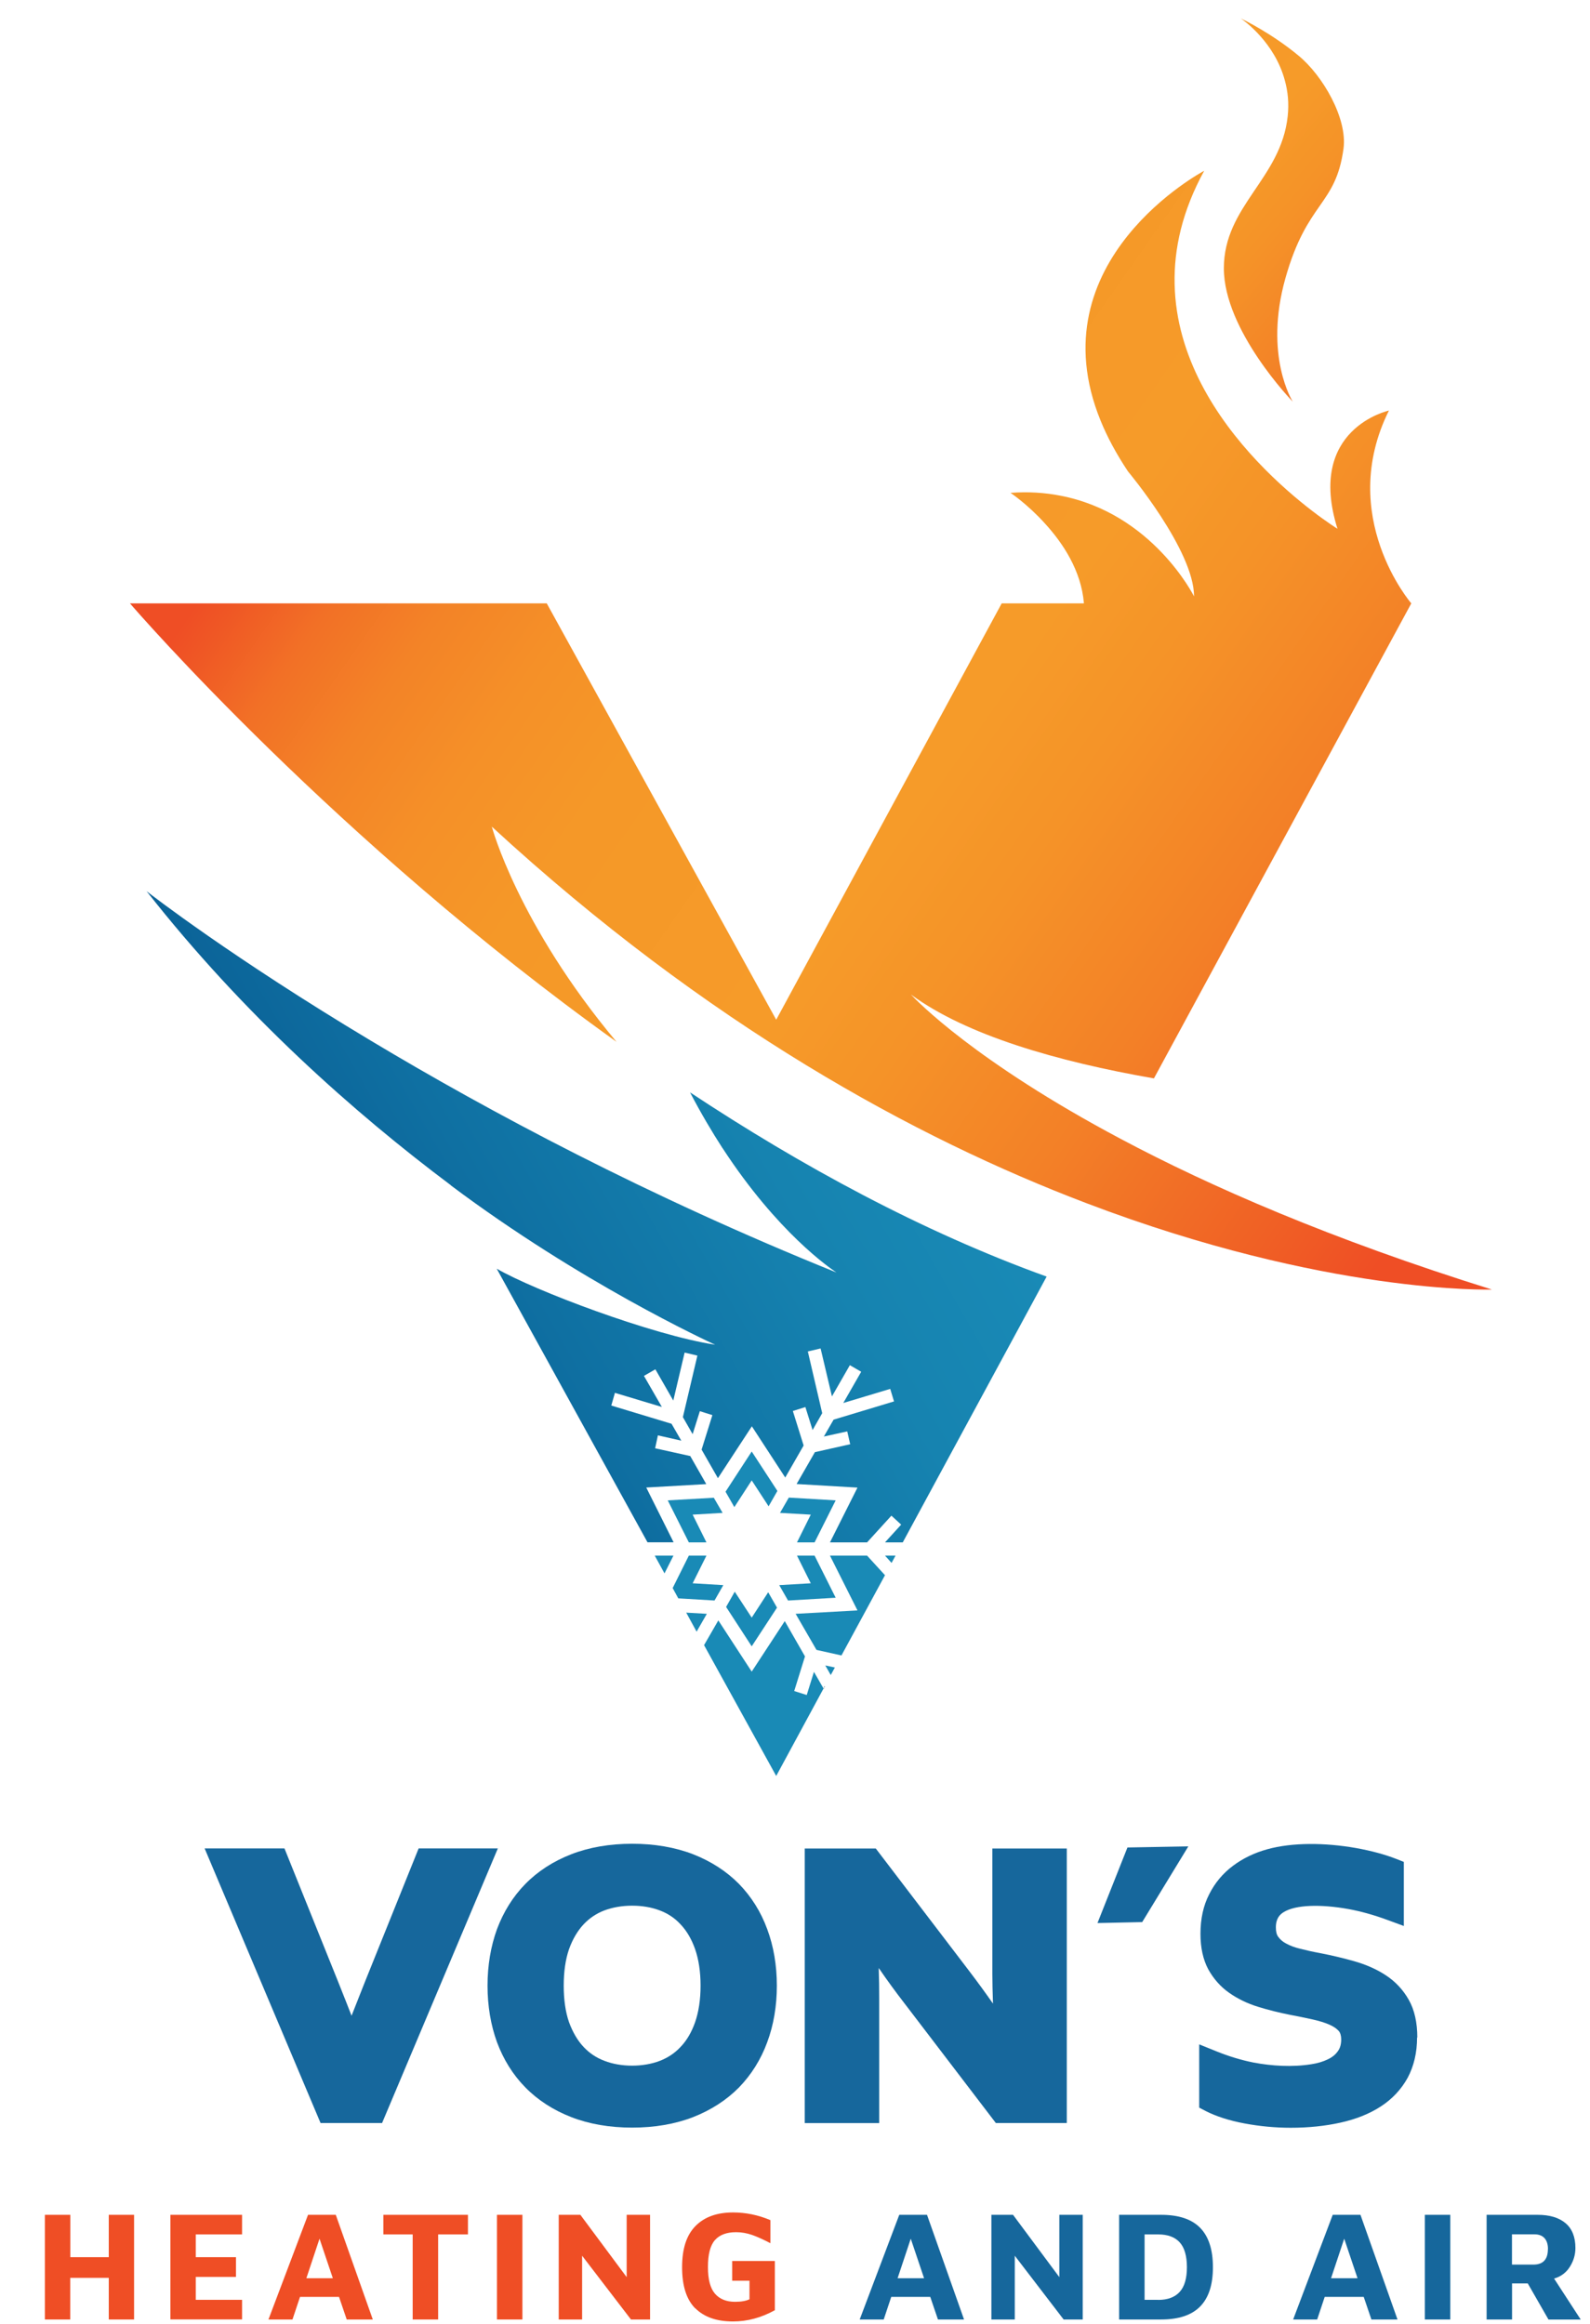 <?xml version="1.0" encoding="UTF-8"?>
<svg xmlns="http://www.w3.org/2000/svg" xmlns:xlink="http://www.w3.org/1999/xlink" id="Layer_1" viewBox="0 0 200.54 293.11">
  <defs>
    <style>.cls-1{fill:url(#linear-gradient);}.cls-2{fill:#ef4e25;}.cls-3{fill:#16679c;}.cls-4{fill:#198ab6;}.cls-5{filter:url(#drop-shadow-1);}.cls-6{fill:url(#linear-gradient-3);}.cls-7{fill:url(#linear-gradient-2);}</style>
    <filter id="drop-shadow-1">
      <feOffset dx="2" dy="2"></feOffset>
      <feGaussianBlur result="blur" stdDeviation="0"></feGaussianBlur>
      <feFlood flood-color="#fff" flood-opacity=".7"></feFlood>
      <feComposite in2="blur" operator="in"></feComposite>
      <feComposite in="SourceGraphic"></feComposite>
    </filter>
    <linearGradient id="linear-gradient" x1="52.26" y1="32.07" x2="214.14" y2="145.42" gradientUnits="userSpaceOnUse">
      <stop offset="0" stop-color="#ef4e25"></stop>
      <stop offset=".02" stop-color="#ef5725"></stop>
      <stop offset=".07" stop-color="#f27026"></stop>
      <stop offset=".13" stop-color="#f38327"></stop>
      <stop offset=".2" stop-color="#f59028"></stop>
      <stop offset=".28" stop-color="#f59828"></stop>
      <stop offset=".45" stop-color="#f69b29"></stop>
      <stop offset=".53" stop-color="#f59328"></stop>
      <stop offset=".65" stop-color="#f38027"></stop>
      <stop offset=".79" stop-color="#f06025"></stop>
      <stop offset=".86" stop-color="#ef4e25"></stop>
    </linearGradient>
    <linearGradient id="linear-gradient-2" x1="46.18" y1="161.86" x2="110.27" y2="124.86" gradientUnits="userSpaceOnUse">
      <stop offset="0" stop-color="#0b6398"></stop>
      <stop offset=".24" stop-color="#0f70a2"></stop>
      <stop offset=".69" stop-color="#1683b0"></stop>
      <stop offset="1" stop-color="#198ab6"></stop>
    </linearGradient>
    <linearGradient id="linear-gradient-3" x1="113.55" y1="-13.32" x2="200.51" y2="59.65" gradientUnits="userSpaceOnUse">
      <stop offset="0" stop-color="#ef4e25"></stop>
      <stop offset=".02" stop-color="#ef5725"></stop>
      <stop offset=".07" stop-color="#f27026"></stop>
      <stop offset=".13" stop-color="#f38327"></stop>
      <stop offset=".2" stop-color="#f59028"></stop>
      <stop offset=".28" stop-color="#f59828"></stop>
      <stop offset=".45" stop-color="#f69b29"></stop>
      <stop offset=".53" stop-color="#f59328"></stop>
      <stop offset=".65" stop-color="#f38027"></stop>
      <stop offset=".79" stop-color="#f06025"></stop>
      <stop offset=".86" stop-color="#ef4e25"></stop>
    </linearGradient>
  </defs>
  <g class="cls-5">
    <g>
      <path class="cls-1" d="M186.14,160.64s-20.76,.67-51.11-10.89c-21.51-8.17-47.82-22.47-75-47.49,0,0,3.27,12.26,15.73,27.14C40.32,104.05,15.09,74.92,14.41,74.12l-.02-.02h52.57l28.94,52.51,28.44-52.51h10.37c-.33-4.12-2.66-7.61-4.91-10.07-2.21-2.45-4.35-3.87-4.35-3.87,2.26-.17,4.35-.02,6.26,.35,11.68,2.22,16.89,12.71,16.89,12.71,0-5.82-8.33-15.76-8.33-15.76-1.48-2.22-2.62-4.35-3.45-6.39-8.28-20.27,13.06-31.53,13.06-31.53-2.77,5.05-3.83,9.86-3.73,14.29,.38,18.43,20.54,30.86,20.54,30.86-3.97-12.64,6.49-14.91,6.49-14.91-6.64,13.34,2.82,24.32,2.82,24.32l-32.46,59.91c-12.23-2.13-23.68-5.45-30.65-10.58,.7,.75,8.11,8.47,26.5,18.23,11.18,5.95,26.47,12.64,46.75,18.97Z"></path>
      <polygon class="cls-4" points="82.94 194.2 81.81 196.44 80.58 194.2 82.94 194.2"></polygon>
      <polygon class="cls-4" points="87.15 201.54 85.86 203.79 84.55 201.39 87.15 201.54"></polygon>
      <polygon class="cls-4" points="89.23 197.92 88.12 199.86 83.55 199.59 82.84 198.29 84.88 194.2 87.1 194.2 85.36 197.69 89.23 197.92"></polygon>
      <polygon class="cls-4" points="96 200.76 92.81 205.64 89.58 200.67 90.67 198.75 92.81 202.02 94.89 198.82 96 200.76"></polygon>
      <polygon class="cls-4" points="101.87 210.96 95.9 221.99 86.8 205.49 88.6 202.37 92.81 208.83 96.98 202.46 99.53 206.91 98.17 211.28 99.75 211.78 100.66 208.86 101.87 210.96"></polygon>
      <polygon class="cls-4" points="102 210.71 101.94 210.85 101.97 210.7 102 210.71"></polygon>
      <polygon class="cls-4" points="103.3 208.31 102.78 209.26 102.09 208.05 103.3 208.31"></polygon>
      <polygon class="cls-4" points="103.4 199.51 97.44 199.86 97.39 199.86 96.28 197.92 100.26 197.69 98.52 194.2 100.74 194.2 103.4 199.51"></polygon>
      <polygon class="cls-4" points="109.62 196.67 104.13 206.79 100.98 206.09 98.35 201.54 106.15 201.11 102.68 194.2 107.36 194.2 109.62 196.67"></polygon>
      <polygon class="cls-4" points="110.95 194.2 110.45 195.12 109.62 194.2 110.95 194.2"></polygon>
      <polygon class="cls-4" points="103.4 187.23 100.74 192.53 98.52 192.53 100.26 189.03 96.38 188.81 97.49 186.88 103.4 187.23"></polygon>
      <polygon class="cls-4" points="85.36 189.03 87.1 192.53 84.88 192.53 82.22 187.23 88.03 186.9 89.14 188.81 85.36 189.03"></polygon>
      <polygon class="cls-4" points="96.05 186.04 94.94 187.98 92.81 184.71 90.62 188.08 89.51 186.14 89.54 186.09 92.81 181.07 96.05 186.04"></polygon>
      <path class="cls-7" d="M130,159.02l-3.39,6.27-14.75,27.24h-2.24l2.04-2.24-1.23-1.13-3.07,3.37h-4.68l3.47-6.91-7.68-.45,2.31-4.02,4.45-1-.37-1.62-2.95,.65,1.23-2.13,7.62-2.3-.48-1.58-5.92,1.78,2.26-3.94-1.43-.83-2.26,3.94-1.43-6.05-1.61,.38,1.81,7.77v.02l-1.21,2.12-.91-2.9-1.58,.5,1.36,4.35-2.32,4.04-4.21-6.46-4.28,6.54-2.06-3.6,1.36-4.35-1.58-.5-.91,2.9-1.23-2.15,1.83-7.76-1.61-.38-1.43,6.05-2.26-3.94-1.44,.83,2.26,3.92-5.92-1.78-.46,1.6,7.6,2.3,1.23,2.13-2.95-.67-.35,1.63,4.43,.98,2.02,3.54-7.57,.43,3.45,6.91h-3.29l-19.02-34.51c4.78,2.77,19.68,8.39,27.55,9.59-.98-.45-17.04-7.87-33.34-20.1v-.02c-12.13-9.09-26.12-21.47-38.37-37.08,.58,.45,10.77,8.36,28.33,18.88,14.79,8.87,34.8,19.58,58.68,29.21-.78-.52-7.4-5-14.35-15.66l-.02-.02c-1.36-2.1-2.74-4.44-4.1-7.04,13.97,9.24,29.22,17.55,44.99,23.24Z"></path>
      <path class="cls-6" d="M161.04,48.65s-8.68-8.94-8.68-16.81,7.2-11.29,8.05-19.17c.18-1.65,.02-3.15-.35-4.49-1.28-4.84-5.18-7.59-5.56-7.86,.4,.2,3.95,1.93,7.27,4.69,3.07,2.52,6.2,7.94,5.68,11.74-.99,7.25-4.57,6.56-7.33,16.35-2.75,9.79,.92,15.54,.92,15.54Z"></path>
      <g>
        <g>
          <polygon points="101.94 210.85 101.89 211.01 101.87 210.96 101.94 210.85"></polygon>
          <polygon points="102 210.71 101.94 210.85 101.97 210.7 102 210.71"></polygon>
        </g>
        <polygon points="102 210.71 101.94 210.85 101.97 210.7 102 210.71"></polygon>
      </g>
    </g>
    <g>
      <path class="cls-3" d="M60.79,231.13l-14.6,34.63h-7.76l-14.62-34.63h10.07l6.73,16.72c.85,2.14,1.43,3.59,1.73,4.38,.3-.77,.88-2.24,1.73-4.38l6.73-16.72h10.01Z"></path>
      <path class="cls-3" d="M94.77,241.32c-.8-2.2-2.01-4.11-3.56-5.71-1.58-1.6-3.53-2.86-5.8-3.75-2.26-.87-4.85-1.32-7.68-1.32s-5.43,.45-7.67,1.32c-2.29,.89-4.23,2.15-5.8,3.75-1.57,1.6-2.76,3.52-3.58,5.71-.78,2.15-1.19,4.55-1.19,7.12s.41,4.97,1.19,7.12c.82,2.2,2.01,4.11,3.58,5.71s3.51,2.86,5.8,3.75c2.24,.87,4.83,1.32,7.67,1.32s5.43-.45,7.68-1.32c2.27-.89,4.22-2.15,5.8-3.75,1.55-1.6,2.76-3.52,3.56-5.71,.8-2.15,1.21-4.55,1.21-7.12s-.41-4.97-1.21-7.12Zm-20.53,16.6c-1.04-.39-1.9-.97-2.65-1.77-.75-.8-1.36-1.85-1.82-3.1-.45-1.29-.67-2.85-.67-4.61s.22-3.31,.67-4.61c.45-1.25,1.07-2.3,1.82-3.11,.75-.8,1.62-1.38,2.63-1.77,1.05-.39,2.23-.6,3.5-.6s2.45,.2,3.5,.6c1.03,.39,1.9,.97,2.63,1.77,.77,.81,1.38,1.86,1.82,3.11,.45,1.29,.69,2.85,.69,4.61s-.24,3.31-.69,4.61c-.44,1.25-1.05,2.3-1.82,3.1-.74,.8-1.62,1.38-2.63,1.77-2.1,.81-4.89,.81-6.98,0Z"></path>
      <path class="cls-3" d="M132.55,231.13v34.63h-8.95l-11.62-15.22c-1.02-1.32-2.09-2.78-3.15-4.33,.05,1.45,.06,2.7,.06,3.74v15.82h-9.39v-34.63h8.96l11.72,15.37c1.11,1.45,2.13,2.86,3.06,4.19-.05-1.53-.08-2.76-.08-3.74v-15.82h9.41Z"></path>
      <polygon class="cls-3" points="147.88 230.87 142.06 240.42 136.42 240.54 140.2 231.01 147.88 230.87"></polygon>
      <path class="cls-3" d="M176.73,254.97c0,1.92-.41,3.63-1.19,5.09-.8,1.45-1.94,2.68-3.4,3.62-1.41,.92-3.14,1.61-5.11,2.04-1.9,.42-4,.64-6.24,.64-1.96,0-3.91-.19-5.8-.54-1.94-.36-3.61-.9-4.94-1.58l-.8-.42v-7.98l2.2,.89c1.58,.64,3.14,1.1,4.63,1.4,2.32,.44,4.89,.6,7.29,.22,.8-.12,1.51-.33,2.12-.63,.53-.25,.94-.58,1.25-1.02,.28-.38,.42-.86,.42-1.48,0-.47-.11-.83-.3-1.06-.28-.31-.67-.58-1.18-.8-.63-.28-1.36-.49-2.16-.67-.89-.2-1.85-.39-2.84-.58-1.4-.28-2.73-.61-3.98-1-1.38-.42-2.6-1.02-3.67-1.77-1.1-.77-1.99-1.79-2.65-2.99-.64-1.21-.97-2.7-.97-4.45,0-1.88,.36-3.56,1.1-4.99,.72-1.44,1.74-2.65,3-3.59,1.24-.93,2.7-1.64,4.34-2.09,3.15-.87,7.26-.84,11.18-.15,1.94,.35,3.64,.81,5.07,1.37l.96,.38v8.08l-2.15-.79c-1.66-.61-3.29-1.06-4.81-1.34-3.53-.64-6.7-.55-8.19,.38-.47,.29-.99,.77-.99,1.93,0,.51,.09,.92,.3,1.19,.24,.33,.55,.61,.97,.83,.5,.28,1.11,.51,1.79,.67,.78,.2,1.63,.39,2.51,.55,1.51,.29,2.95,.64,4.3,1.02,1.47,.42,2.81,1,3.97,1.76,1.22,.79,2.21,1.85,2.92,3.11,.72,1.26,1.08,2.88,1.08,4.77Z"></path>
    </g>
    <g>
      <path class="cls-2" d="M3.66,277.34h3.21v5.34h4.85v-5.34h3.19v13.2h-3.19v-5.25H6.86v5.25H3.66v-13.2Z"></path>
      <path class="cls-2" d="M19.49,277.34h9.04v2.47h-5.84v2.87h5.07v2.49h-5.07v2.89h5.84v2.47h-9.04v-13.2Z"></path>
      <path class="cls-2" d="M40.77,287.69h-4.93l-.95,2.85h-3.03l4.99-13.2h3.5l4.67,13.2h-3.29l-.97-2.85Zm-.79-2.35l-1.68-4.99-1.66,4.99h3.34Z"></path>
      <path class="cls-2" d="M50.05,279.81h-3.7v-2.47h10.67v2.47h-3.76v10.73h-3.21v-10.73Z"></path>
      <path class="cls-2" d="M60.68,277.34h3.21v13.2h-3.21v-13.2Z"></path>
      <path class="cls-2" d="M79.99,277.34v13.2h-2.41l-6.16-8.04v8.04h-2.95v-13.2h2.73l5.84,7.86v-7.86h2.95Z"></path>
      <path class="cls-2" d="M85.71,289.16c-1.12-1.11-1.68-2.84-1.68-5.21s.57-4.07,1.7-5.21,2.71-1.7,4.73-1.7c1.6,0,3.17,.32,4.71,.97v2.91c-.9-.47-1.67-.82-2.33-1.05-.65-.22-1.32-.34-1.99-.34-1.2,0-2.09,.33-2.68,1-.59,.67-.88,1.8-.88,3.39s.3,2.69,.89,3.37,1.44,1.02,2.53,1.02c.78,0,1.39-.11,1.82-.32v-2.34h-2.18v-2.49h5.38v6.21c-1.72,.95-3.48,1.42-5.28,1.42-2.05,0-3.63-.55-4.75-1.66Z"></path>
      <path class="cls-3" d="M115.34,287.69h-4.93l-.95,2.85h-3.03l4.99-13.2h3.5l4.67,13.2h-3.29l-.97-2.85Zm-.79-2.35l-1.68-4.99-1.66,4.99h3.34Z"></path>
      <path class="cls-3" d="M134.56,277.34v13.2h-2.41l-6.16-8.04v8.04h-2.95v-13.2h2.73l5.84,7.86v-7.86h2.95Z"></path>
      <path class="cls-3" d="M139.15,277.34h5.3c2.22,0,3.86,.55,4.93,1.65,1.07,1.1,1.6,2.75,1.6,4.96s-.53,3.84-1.6,4.94c-1.07,1.1-2.71,1.65-4.93,1.65h-5.3v-13.2Zm4.93,10.73c1.2,0,2.1-.34,2.71-1.01s.91-1.71,.91-3.11-.3-2.47-.91-3.14c-.61-.67-1.51-1-2.71-1h-1.72v8.25h1.72Z"></path>
      <path class="cls-3" d="M170.01,287.69h-4.93l-.95,2.85h-3.03l4.99-13.2h3.5l4.67,13.2h-3.29l-.97-2.85Zm-.79-2.35l-1.68-4.99-1.66,4.99h3.34Z"></path>
      <path class="cls-3" d="M177.71,277.34h3.21v13.2h-3.21v-13.2Z"></path>
      <path class="cls-3" d="M193.3,290.54l-2.61-4.55h-1.98v4.55h-3.21v-13.2h6.43c1.52,0,2.69,.35,3.52,1.05,.83,.7,1.25,1.74,1.25,3.13,0,.86-.24,1.65-.71,2.39s-1.13,1.22-1.98,1.47l3.36,5.17h-4.08Zm-.06-8.87c0-.61-.15-1.07-.44-1.39-.29-.32-.71-.48-1.27-.48h-2.83v3.82h2.69c1.23,0,1.84-.65,1.84-1.96Z"></path>
    </g>
  </g>
</svg>
